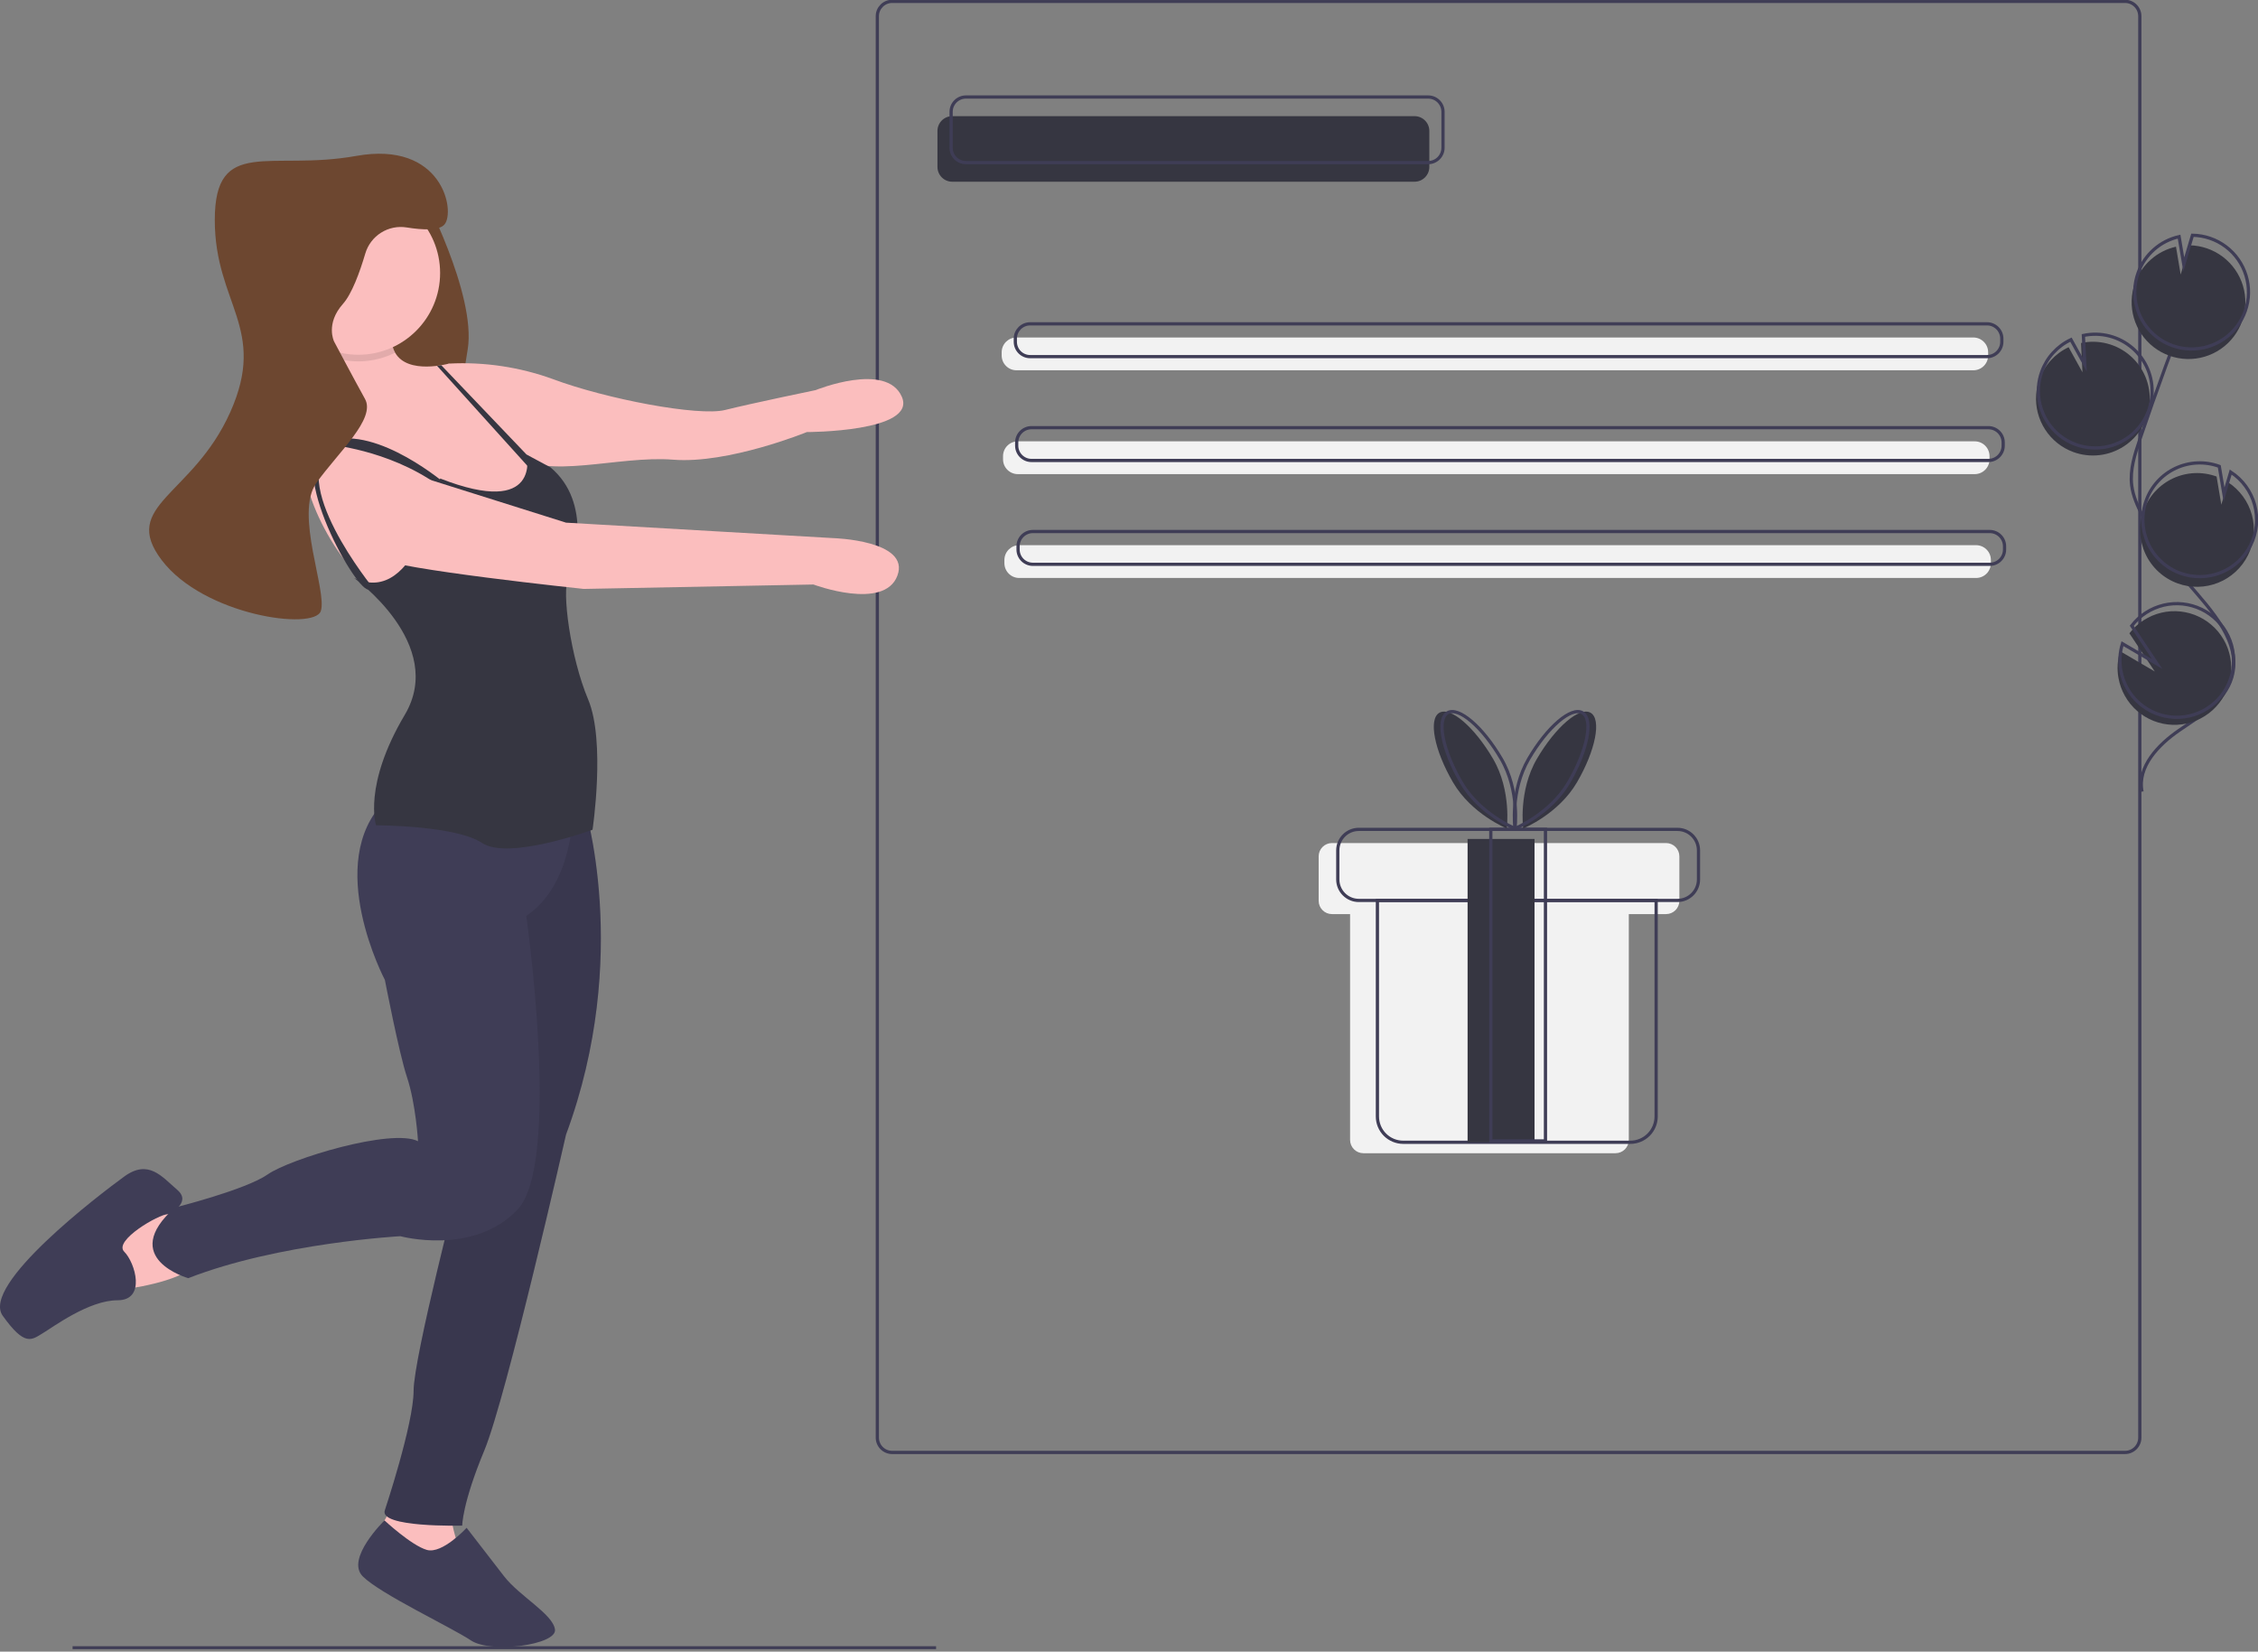 <svg width="700" height="512" viewBox="0 0 700 512" fill="none" xmlns="http://www.w3.org/2000/svg">
<rect x="0" y="0" width="700" height="512" fill="#808080" stroke="none"/>
<g clip-path="url(#clip0)">
<path d="M438.512 36.004H295.211C292.675 36.004 290.619 38.06 290.619 40.596V51.742C290.619 54.279 292.675 56.335 295.211 56.335H438.512C441.048 56.335 443.105 54.279 443.105 51.742V40.596C443.105 38.06 441.048 36.004 438.512 36.004Z" fill="#363641"/>
<path d="M658.77 0.424H276.574C274.038 0.424 271.981 2.48 271.981 5.016V445.665C271.981 448.201 274.038 450.257 276.574 450.257H658.77C661.306 450.257 663.362 448.201 663.362 445.665V5.016C663.362 2.48 661.306 0.424 658.77 0.424Z" stroke="#3F3D56" stroke-miterlimit="10"/>
<path d="M442.748 30.074H299.447C296.911 30.074 294.854 32.13 294.854 34.666V45.813C294.854 48.349 296.911 50.405 299.447 50.405H442.748C445.284 50.405 447.34 48.349 447.34 45.813V34.666C447.34 32.13 445.284 30.074 442.748 30.074Z" stroke="#3F3D56" stroke-miterlimit="10"/>
<path d="M611.753 104.622H315.119C312.583 104.622 310.527 106.678 310.527 109.215V110.195C310.527 112.732 312.583 114.788 315.119 114.788H611.753C614.29 114.788 616.346 112.732 616.346 110.195V109.215C616.346 106.678 614.29 104.622 611.753 104.622Z" fill="#F2F2F2"/>
<path d="M612.177 136.814H315.543C313.006 136.814 310.95 138.87 310.95 141.407V142.387C310.95 144.924 313.006 146.98 315.543 146.98H612.177C614.713 146.98 616.769 144.924 616.769 142.387V141.407C616.769 138.87 614.713 136.814 612.177 136.814Z" fill="#F2F2F2"/>
<path d="M612.6 169.005H315.966C313.43 169.005 311.374 171.062 311.374 173.598V174.579C311.374 177.115 313.43 179.171 315.966 179.171H612.6C615.137 179.171 617.193 177.115 617.193 174.579V173.598C617.193 171.062 615.137 169.005 612.6 169.005Z" fill="#F2F2F2"/>
<path d="M615.989 100.387H319.355C316.818 100.387 314.762 102.443 314.762 104.979V105.96C314.762 108.496 316.818 110.552 319.355 110.552H615.989C618.525 110.552 620.581 108.496 620.581 105.96V104.979C620.581 102.443 618.525 100.387 615.989 100.387Z" stroke="#3F3D56" stroke-miterlimit="10"/>
<path d="M616.412 132.578H319.778C317.242 132.578 315.186 134.634 315.186 137.171V138.151C315.186 140.688 317.242 142.744 319.778 142.744H616.412C618.949 142.744 621.005 140.688 621.005 138.151V137.171C621.005 134.634 618.949 132.578 616.412 132.578Z" stroke="#3F3D56" stroke-miterlimit="10"/>
<path d="M616.836 164.77H320.202C317.666 164.77 315.609 166.826 315.609 169.362V170.343C315.609 172.879 317.666 174.935 320.202 174.935H616.836C619.372 174.935 621.429 172.879 621.429 170.343V169.362C621.429 166.826 619.372 164.77 616.836 164.77Z" stroke="#3F3D56" stroke-miterlimit="10"/>
<path d="M516.496 261.344H412.918C411.824 261.344 410.776 261.778 410.003 262.551C409.23 263.324 408.795 264.373 408.795 265.466V279.247C408.795 280.341 409.23 281.389 410.003 282.162C410.776 282.935 411.824 283.37 412.918 283.37H418.537V353.373C418.537 354.466 418.972 355.514 419.745 356.287C420.518 357.061 421.566 357.495 422.66 357.495H500.824C501.917 357.495 502.966 357.061 503.739 356.287C504.512 355.514 504.946 354.466 504.946 353.373V283.37H516.496C517.589 283.37 518.638 282.935 519.411 282.162C520.184 281.389 520.618 280.341 520.618 279.247V265.466C520.618 264.373 520.184 263.324 519.411 262.551C518.638 261.778 517.589 261.344 516.496 261.344Z" fill="#F2F2F2"/>
<path d="M427.009 279.134H513.418V346.105C513.418 348.227 512.575 350.262 511.074 351.763C509.574 353.263 507.539 354.106 505.416 354.106H435.01C432.888 354.106 430.853 353.263 429.352 351.763C427.852 350.262 427.009 348.227 427.009 346.105V279.134Z" stroke="#3F3D56" stroke-miterlimit="10"/>
<path d="M520.031 257.108H421.242C417.643 257.108 414.725 260.026 414.725 263.625V272.617C414.725 276.216 417.643 279.134 421.242 279.134H520.031C523.631 279.134 526.548 276.216 526.548 272.617V263.625C526.548 260.026 523.631 257.108 520.031 257.108Z" stroke="#3F3D56" stroke-miterlimit="10"/>
<path d="M475.72 260.073H454.965V354.106H475.72V260.073Z" fill="#363641"/>
<path d="M479.108 257.108H462.165V353.683H479.108V257.108Z" stroke="#3F3D56" stroke-miterlimit="10"/>
<path d="M462.879 235.267C468.654 245.168 467.116 256.823 467.116 256.823C467.116 256.823 456.214 252.424 450.439 242.523C444.664 232.621 442.767 222.97 446.202 220.966C449.637 218.963 457.104 225.365 462.879 235.267Z" fill="#363641"/>
<path d="M476.436 235.267C470.66 245.168 472.199 256.823 472.199 256.823C472.199 256.823 483.1 252.424 488.876 242.523C494.651 232.621 496.548 222.97 493.112 220.966C489.677 218.963 482.211 225.365 476.436 235.267Z" fill="#363641"/>
<path d="M465.42 235.267C471.196 245.168 469.657 256.823 469.657 256.823C469.657 256.823 458.756 252.424 452.98 242.523C447.205 232.621 445.308 222.97 448.744 220.966C452.179 218.963 459.645 225.365 465.42 235.267Z" stroke="#3F3D56" stroke-miterlimit="10"/>
<path d="M473.894 235.267C468.119 245.168 469.657 256.823 469.657 256.823C469.657 256.823 480.559 252.424 486.334 242.523C492.109 232.621 494.006 222.97 490.571 220.966C487.136 218.963 479.669 225.365 473.894 235.267Z" stroke="#3F3D56" stroke-miterlimit="10"/>
<path d="M130.618 58.954C130.618 58.954 147.738 91.141 144.999 108.262C142.26 125.383 139.52 140.449 144.999 148.667C150.478 156.885 115.551 147.298 115.551 147.298V99.359L130.618 58.954Z" fill="#6D4730"/>
<path d="M167.256 145.586C167.256 145.586 125.824 191.812 112.812 180.17C99.8 168.528 87.815 140.792 97.403 131.889C102.58 127.081 102.964 117.884 102.224 110.433C101.838 106.578 101.142 102.76 100.142 99.017C100.142 99.017 120.688 92.853 121.372 105.18C121.42 106.629 121.802 108.047 122.489 109.324C126.413 116.288 139.178 112.714 139.178 112.714L167.256 145.586Z" fill="#FBBEBE"/>
<path d="M136.439 114.768L139.178 112.714C150.12 112.144 161.064 113.774 171.365 117.508C187.801 123.671 216.564 129.15 224.782 127.095C233 125.041 252.861 120.932 252.861 120.932C252.861 120.932 274.775 112.029 279.569 122.986C284.363 133.944 250.121 133.944 250.121 133.944C250.121 133.944 225.81 143.874 208.689 142.504C191.568 141.134 169.311 149.01 159.038 140.792C148.766 132.574 136.439 114.768 136.439 114.768Z" fill="#FBBEBE"/>
<path d="M54.943 376.375H36.453L29.605 390.072L38.507 399.659C38.507 399.659 55.628 397.605 60.422 392.126C65.216 386.648 54.943 376.375 54.943 376.375Z" fill="#FBBEBE"/>
<path d="M52.106 376.375C52.106 376.375 59.737 372.951 54.943 368.842C50.15 364.733 46.041 359.254 38.507 364.733C30.974 370.212 -6.007 398.29 0.841 407.878C7.69 417.465 9.744 415.411 13.168 413.356C16.593 411.302 27.55 403.084 36.453 403.084C45.356 403.084 41.931 391.441 38.507 388.017C35.083 384.593 49.269 376.375 52.106 376.375Z" fill="#3F3D56"/>
<path d="M123.427 464.034L115.894 477.046L123.427 485.264H144.657C144.657 485.264 137.808 471.567 140.548 465.404C143.287 459.24 123.427 464.034 123.427 464.034Z" fill="#FBBEBE"/>
<path d="M144.657 473.622C144.657 473.622 137.124 481.84 132.33 480.47C127.536 479.1 119.202 471.331 119.202 471.331C119.202 471.331 106.991 483.209 112.469 488.688C117.948 494.167 139.863 504.439 146.026 508.548C152.19 512.657 172.735 509.918 172.05 505.124C171.365 500.33 161.093 494.851 156.299 488.688C151.505 482.524 144.657 473.622 144.657 473.622Z" fill="#3F3D56"/>
<path d="M180.953 248.996C180.953 248.996 196.019 296.249 175.474 351.721C175.474 351.721 156.984 433.216 150.135 449.652C143.287 466.089 143.287 472.937 143.287 472.937C143.287 472.937 117.263 473.622 119.318 468.143C119.318 468.143 128.221 441.434 128.221 431.162C128.221 420.889 142.602 365.418 142.602 365.418L147.396 246.941L180.953 248.996Z" fill="#3F3D56"/>
<path opacity="0.1" d="M180.953 248.996C180.953 248.996 196.019 296.249 175.474 351.721C175.474 351.721 156.984 433.216 150.135 449.652C143.287 466.089 143.287 472.937 143.287 472.937C143.287 472.937 117.263 473.622 119.318 468.143C119.318 468.143 128.221 441.434 128.221 431.162C128.221 420.889 142.602 365.418 142.602 365.418L147.396 246.941L180.953 248.996Z" fill="black"/>
<path d="M177.529 252.42C177.529 252.42 177.529 274.335 163.147 283.922C163.147 283.922 174.105 360.624 160.408 375.005C146.711 389.387 124.112 383.223 124.112 383.223C124.112 383.223 86.446 385.278 58.368 396.235C58.368 396.235 36.453 390.072 54.258 374.32C54.258 374.32 76.173 368.842 83.022 364.048C89.87 359.254 121.372 349.666 129.59 353.775C129.59 353.775 128.906 342.133 126.166 333.915C123.697 326.508 119.318 303.783 119.318 303.783C119.318 303.783 100.143 267.486 119.318 248.311C138.493 229.136 177.529 252.42 177.529 252.42Z" fill="#3F3D56"/>
<path opacity="0.1" d="M122.489 109.324C119.369 110.892 115.959 111.8 112.472 111.991C108.985 112.182 105.497 111.651 102.224 110.433C101.838 106.578 101.142 102.76 100.142 99.017C100.142 99.017 120.688 92.853 121.372 105.18C121.42 106.629 121.802 108.047 122.489 109.324Z" fill="black"/>
<path d="M111.1 109.974C125.094 109.974 136.439 98.63 136.439 84.635C136.439 70.641 125.094 59.297 111.1 59.297C97.106 59.297 85.761 70.641 85.761 84.635C85.761 98.63 97.106 109.974 111.1 109.974Z" fill="#FBBEBE"/>
<path d="M109.73 179.143C109.73 179.143 138.493 199.688 125.481 221.603C112.47 243.517 116.579 255.844 116.579 255.844C116.579 255.844 141.233 255.844 149.451 261.323C157.669 266.802 183.692 257.214 183.692 257.214C183.692 257.214 187.801 229.821 182.323 216.809C176.844 203.797 174.105 183.252 176.159 179.143C178.214 175.034 183.692 155.858 170.68 144.901L163.272 140.922C163.272 140.922 167.941 160.652 136.439 148.325C136.439 148.325 129.59 188.73 109.73 179.143Z" fill="#363641"/>
<path d="M136.795 113.221L137.507 113.967L163.462 141.148L164.264 141.984L164.311 142.141L164.832 143.764L165.873 147.045L161.784 142.511L136.61 114.638L135.501 113.412L136.795 113.221Z" fill="#363641"/>
<path d="M138.613 150.408C138.613 150.408 117.263 131.889 102.197 136.683C87.131 141.477 109.5 182.222 114.066 182.737L115.894 182.567C115.894 182.567 87.815 148.325 103.567 138.053C103.567 138.053 123.427 140.107 138.493 152.434L138.613 150.408Z" fill="#363641"/>
<path d="M125.481 146.271L175.474 162.022L258.339 166.816C258.339 166.816 282.309 167.501 278.199 178.458C274.09 189.415 252.176 181.197 252.176 181.197L180.953 182.567C180.953 182.567 122.057 176.403 117.263 172.979C112.469 169.555 120.003 144.216 125.481 146.271Z" fill="#FBBEBE"/>
<path d="M103.567 105.865C103.567 105.865 100.827 100.387 106.306 94.223C109.095 91.085 111.529 84.397 113.247 78.588C114.037 75.91 115.777 73.613 118.139 72.126C120.502 70.639 123.325 70.065 126.081 70.51C130.984 71.302 136.154 71.554 137.808 69.569C141.233 65.46 137.124 43.545 110.415 48.339C83.706 53.133 66.586 42.176 66.586 68.199C66.586 94.223 83.022 101.756 71.379 127.78C59.737 153.804 37.138 156.543 50.15 173.664C63.161 190.785 97.403 195.579 99.458 189.415C101.512 183.252 91.24 159.282 98.088 149.695C104.936 140.107 116.579 129.835 113.154 123.671C109.73 117.507 103.567 105.865 103.567 105.865Z" fill="#6D4730"/>
<path d="M22.497 510.828H290.195" stroke="#3F3D56" stroke-miterlimit="10"/>
<path d="M642.794 140.147C645.36 141.079 648.108 141.404 650.821 141.093C653.534 140.783 656.137 139.847 658.427 138.359C660.716 136.871 662.629 134.871 664.013 132.518C665.398 130.164 666.217 127.522 666.407 124.798C666.596 122.074 666.15 119.343 665.103 116.821C664.057 114.299 662.439 112.054 660.378 110.264C658.316 108.473 655.867 107.186 653.223 106.504C650.579 105.822 647.812 105.763 645.142 106.333L645.583 115.407L641.29 107.63C637.076 109.61 633.821 113.182 632.239 117.561C631.677 119.095 631.336 120.7 631.225 122.33C630.954 126.154 631.937 129.962 634.024 133.177C636.112 136.392 639.191 138.839 642.794 140.147Z" fill="#363641"/>
<path d="M664.038 245.399C662.522 237.681 669.09 230.839 675.577 226.392C682.064 221.945 689.644 217.575 691.857 210.028C695.038 199.181 685.563 189.247 678.188 180.681C672.716 174.324 668.018 167.341 664.19 159.877C662.656 156.885 661.246 153.757 660.842 150.418C660.26 145.61 661.805 140.826 663.361 136.24C668.545 120.962 674.088 105.812 679.989 90.79" stroke="#3F3D56" stroke-miterlimit="10"/>
<path d="M643.52 137.81C646.086 138.743 648.834 139.067 651.547 138.757C654.26 138.447 656.864 137.511 659.153 136.023C661.442 134.535 663.355 132.535 664.74 130.182C666.124 127.828 666.944 125.185 667.133 122.461C667.322 119.737 666.876 117.007 665.83 114.485C664.783 111.962 663.166 109.718 661.104 107.927C659.042 106.137 656.593 104.85 653.949 104.168C651.305 103.486 648.538 103.427 645.868 103.996L646.309 113.071L642.016 105.294C637.802 107.274 634.547 110.846 632.965 115.225C632.403 116.759 632.062 118.364 631.951 119.994C631.68 123.818 632.663 127.626 634.75 130.841C636.838 134.056 639.917 136.502 643.52 137.81V137.81Z" stroke="#3F3D56" stroke-miterlimit="10"/>
<path d="M661.883 87.656C662.89 84.877 664.58 82.397 666.798 80.443C669.016 78.489 671.69 77.125 674.573 76.476L676.025 85.103L678.716 76.042C682.453 76.098 686.076 77.339 689.061 79.588C692.046 81.836 694.24 84.975 695.325 88.551C696.41 92.128 696.33 95.956 695.097 99.484C693.865 103.012 691.543 106.058 688.466 108.18C685.39 110.302 681.719 111.392 677.983 111.292C674.247 111.192 670.64 109.907 667.682 107.624C664.723 105.34 662.567 102.175 661.525 98.586C660.483 94.997 660.608 91.169 661.883 87.656Z" fill="#363641"/>
<path d="M662.851 84.541C663.858 81.762 665.549 79.282 667.766 77.328C669.984 75.374 672.658 74.01 675.541 73.361L676.993 81.988L679.684 72.927C683.421 72.983 687.044 74.224 690.029 76.473C693.014 78.721 695.208 81.86 696.293 85.436C697.378 89.013 697.298 92.841 696.065 96.369C694.833 99.897 692.51 102.943 689.434 105.065C686.358 107.187 682.687 108.277 678.951 108.177C675.215 108.077 671.608 106.792 668.65 104.509C665.691 102.225 663.536 99.06 662.493 95.471C661.451 91.882 661.576 88.054 662.851 84.541V84.541Z" stroke="#3F3D56" stroke-miterlimit="10"/>
<path d="M675.093 180.856C679.163 182.332 683.633 182.259 687.653 180.651C691.672 179.043 694.96 176.012 696.888 172.136C698.816 168.26 699.251 163.81 698.109 159.634C696.967 155.458 694.329 151.848 690.696 149.492L688.628 156.455L687.162 147.726C687.147 147.719 687.132 147.714 687.117 147.709C684.94 146.918 682.629 146.564 680.315 146.666C678.001 146.769 675.73 147.326 673.632 148.306C671.534 149.287 669.649 150.671 668.086 152.38C666.523 154.089 665.312 156.09 664.522 158.267C663.732 160.444 663.379 162.756 663.483 165.069C663.587 167.383 664.145 169.654 665.127 171.752C666.109 173.849 667.494 175.733 669.204 177.295C670.914 178.857 672.915 180.067 675.093 180.856H675.093Z" fill="#363641"/>
<path d="M675.932 177.701C680.001 179.177 684.472 179.104 688.492 177.496C692.511 175.888 695.798 172.857 697.727 168.981C699.655 165.104 700.09 160.654 698.948 156.478C697.806 152.302 695.168 148.693 691.535 146.337L689.467 153.3L688.001 144.571C687.986 144.564 687.971 144.559 687.956 144.554C685.779 143.763 683.468 143.408 681.154 143.511C678.84 143.613 676.569 144.171 674.471 145.151C672.372 146.132 670.488 147.516 668.925 149.225C667.361 150.934 666.15 152.934 665.361 155.112C664.571 157.289 664.218 159.6 664.322 161.914C664.425 164.228 664.984 166.499 665.966 168.596C666.948 170.694 668.333 172.578 670.043 174.14C671.753 175.702 673.754 176.912 675.932 177.701H675.932Z" stroke="#3F3D56" stroke-miterlimit="10"/>
<path d="M656.738 210.135C657.438 214.117 659.485 217.737 662.537 220.389C665.589 223.04 669.46 224.561 673.5 224.697C677.541 224.833 681.505 223.576 684.729 221.136C687.952 218.696 690.239 215.222 691.205 211.296C692.171 207.371 691.758 203.232 690.035 199.575C688.312 195.918 685.384 192.964 681.741 191.21C678.099 189.455 673.964 189.006 670.031 189.938C666.097 190.871 662.603 193.127 660.135 196.329L667.991 208.152L657.257 201.877C656.425 204.549 656.247 207.381 656.738 210.135Z" fill="#363641"/>
<path d="M657.464 207.799C658.164 211.781 660.211 215.401 663.263 218.052C666.315 220.703 670.186 222.225 674.227 222.361C678.267 222.497 682.231 221.239 685.455 218.799C688.678 216.36 690.965 212.885 691.931 208.96C692.897 205.034 692.484 200.896 690.761 197.239C689.038 193.581 686.11 190.628 682.467 188.873C678.825 187.119 674.691 186.67 670.757 187.602C666.823 188.534 663.329 190.791 660.862 193.993L668.717 205.816L657.984 199.541C657.151 202.212 656.973 205.044 657.464 207.799V207.799Z" stroke="#3F3D56" stroke-miterlimit="10"/>
</g>
<defs>
<clipPath id="clip0">
<rect width="700" height="511.252" fill="white"/>
</clipPath>
</defs>
</svg>

